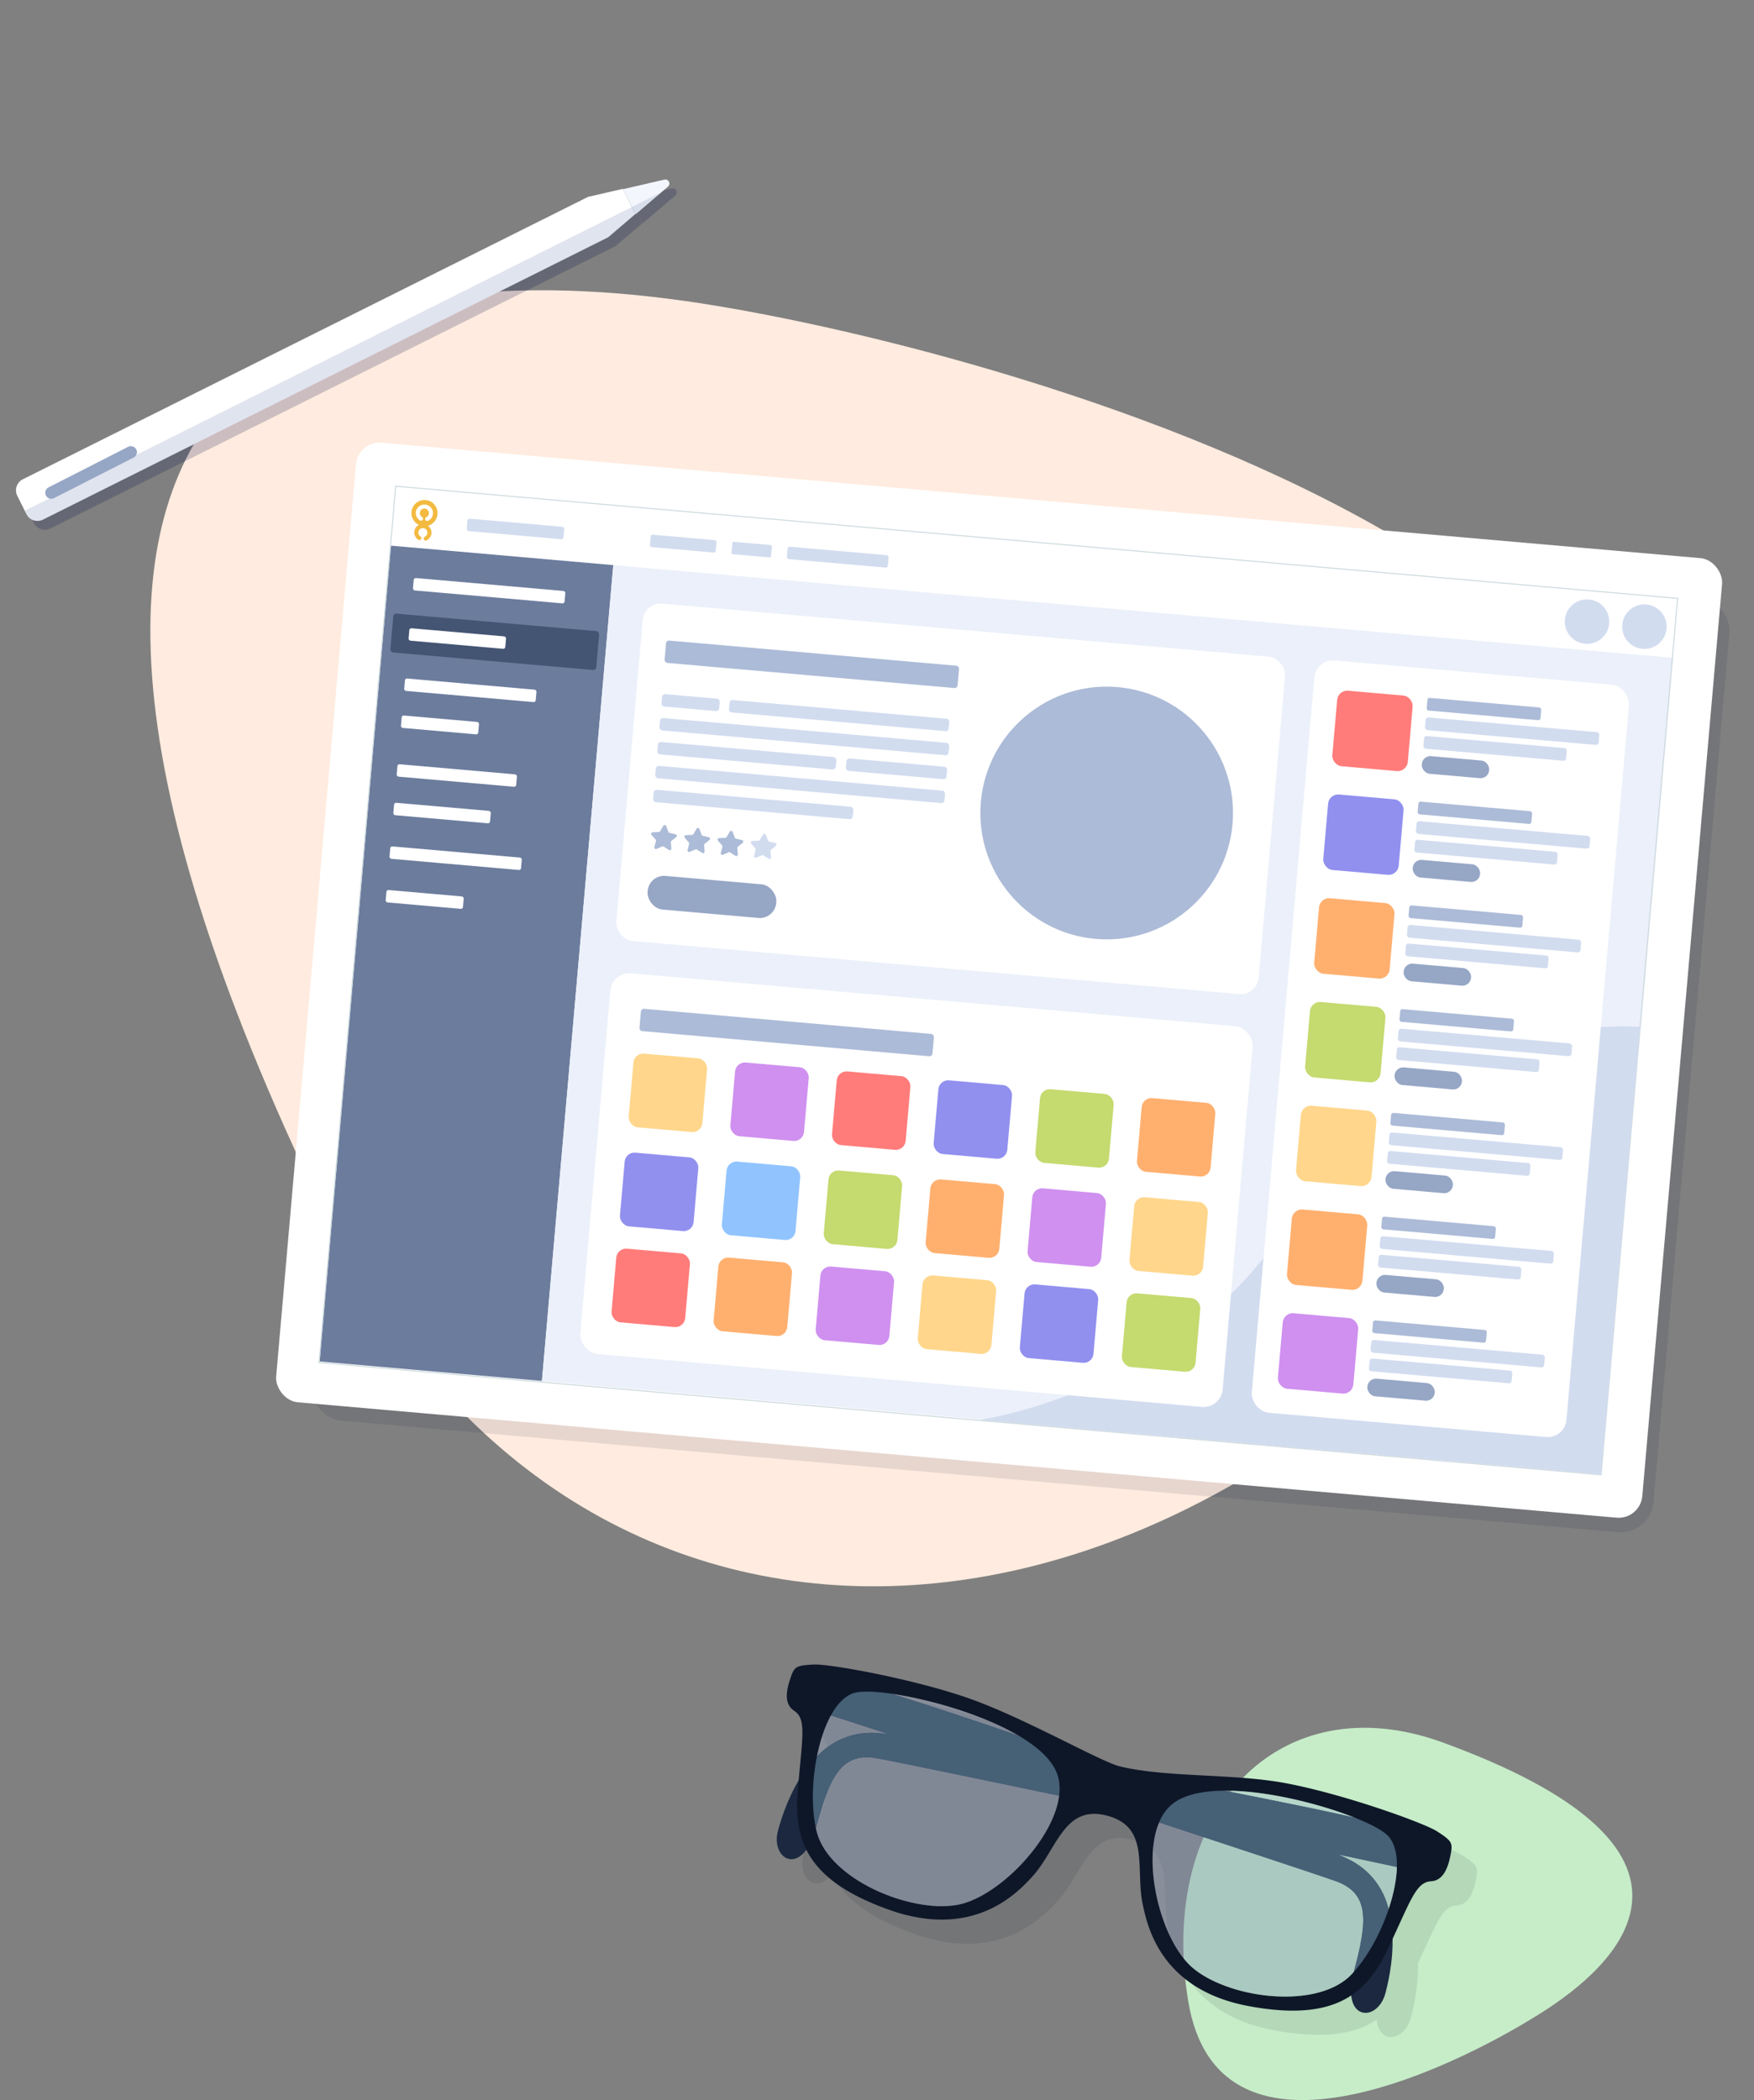 <svg xmlns="http://www.w3.org/2000/svg" xmlns:xlink="http://www.w3.org/1999/xlink" width="426" height="509.852" viewBox="0 0 426 509.852">
  <rect x="0" y="0" width="426" height="509.852" fill="#808080" stroke="none"/>
  <defs>
    <radialGradient id="radial-gradient" cx="0.517" cy="0.344" r="0.45" gradientTransform="translate(1.497) scale(1.547 1)" gradientUnits="objectBoundingBox">
      <stop offset="0" stop-color="#e78632"/>
      <stop offset="1" stop-color="#f3ba40"/>
    </radialGradient>
  </defs>
  <g id="Groupe_22366" data-name="Groupe 22366" transform="translate(-918.765 -136.13)">
    <g id="Groupe_25704" data-name="Groupe 25704" transform="translate(1152.766 466.758)">
      <g id="Groupe_25704-2" data-name="Groupe 25704" transform="translate(-189.693 -222.242)">
        <path id="Tracé_3274" data-name="Tracé 3274" d="M180.013,339.62c69.038,25.18,45.358,51.612,25.764,64.535s-80.211,44.024-87.548-2C110.809,356.212,140.492,325.279,180.013,339.62Z" transform="translate(126 -25)" fill="#c6edc8"/>
        <path id="Tracé_28744" data-name="Tracé 28744" d="M67.857,233.125c-144.6-200.2-25.3-232.3,55.5-233.1,80.8-.9,313.4,22.2,242.9,168S150.557,347.525,67.857,233.125Z" transform="matrix(0.985, 0.174, -0.174, 0.985, 8.071, -55.649)" fill="#ffebdf"/>
      </g>
    </g>
    <rect id="Rectangle_9301" data-name="Rectangle 9301" width="327.353" height="227.994" rx="8" transform="matrix(0.996, 0.087, -0.087, 0.996, 1013.447, 253.257)" fill="rgba(19,29,53,0.1)"/>
    <g id="marketplace" transform="translate(1161.423 374.105) rotate(5)">
      <g id="Groupe_21925" data-name="Groupe 21925" transform="translate(-166.532 -116.924)">
        <rect id="Rectangle_9218" data-name="Rectangle 9218" width="333.064" height="233.848" rx="5.767" fill="#fff"/>
        <rect id="Rectangle_9219" data-name="Rectangle 9219" width="54.196" height="198.826" transform="translate(10.202 24.699)" fill="#6c7c9d"/>
        <rect id="Rectangle_9220" data-name="Rectangle 9220" width="50.192" height="9.468" rx="0.736" transform="translate(12.251 41.023)" fill="#445473"/>
        <rect id="Rectangle_9221" data-name="Rectangle 9221" width="23.579" height="3.024" rx="0.491" transform="translate(16.424 44.245)" fill="#fff"/>
        <rect id="Rectangle_9222" data-name="Rectangle 9222" width="23.579" height="3.024" rx="0.491" transform="translate(28.18 16.51)" fill="#d2dcef"/>
        <rect id="Rectangle_9223" data-name="Rectangle 9223" width="16.029" height="3.024" rx="0.405" transform="translate(72.851 16.51)" fill="#d2dcef"/>
        <rect id="Rectangle_9224" data-name="Rectangle 9224" width="9.648" height="3.024" rx="0.314" transform="translate(92.732 16.51)" fill="#d2dcef"/>
        <rect id="Rectangle_9225" data-name="Rectangle 9225" width="24.62" height="3.024" rx="0.502" transform="translate(106.231 16.51)" fill="#d2dcef"/>
        <rect id="Rectangle_9226" data-name="Rectangle 9226" width="32.067" height="3.024" rx="0.491" transform="translate(16.424 56.488)" fill="#fff"/>
        <rect id="Rectangle_9227" data-name="Rectangle 9227" width="18.845" height="3.024" rx="0.491" transform="translate(16.424 65.509)" fill="#fff"/>
        <rect id="Rectangle_9228" data-name="Rectangle 9228" width="23.579" height="3.024" rx="0.491" transform="translate(16.424 86.773)" fill="#fff"/>
        <rect id="Rectangle_9229" data-name="Rectangle 9229" width="32.067" height="3.024" rx="0.491" transform="translate(16.424 97.406)" fill="#fff"/>
        <rect id="Rectangle_9230" data-name="Rectangle 9230" width="18.845" height="3.024" rx="0.491" transform="translate(16.424 108.038)" fill="#fff"/>
        <rect id="Rectangle_9231" data-name="Rectangle 9231" width="36.964" height="3.024" rx="0.491" transform="translate(16.424 32.002)" fill="#fff"/>
        <rect id="Rectangle_9232" data-name="Rectangle 9232" width="29.128" height="3.024" rx="0.491" transform="translate(16.424 77.383)" fill="#fff"/>
        <rect id="Rectangle_9233" data-name="Rectangle 9233" width="258.409" height="198.826" transform="translate(64.397 24.699)" fill="#ebf0fa"/>
        <path id="Tracé_83595" data-name="Tracé 83595" d="M6.345,3.16A3.172,3.172,0,1,0,2.1,6.147,2.06,2.06,0,0,0,2.148,9.7a.49.49,0,0,0,.642-.741c-.05-.025-.1-.074-.148-.074a1.1,1.1,0,1,1,1.506-.4,1.21,1.21,0,0,1-.4.4.512.512,0,0,0-.148.691A.467.467,0,0,0,4,9.8a.418.418,0,0,0,.247-.074A2.069,2.069,0,0,0,4.3,6.172,3.255,3.255,0,0,0,6.345,3.16ZM4.2,4.962A.487.487,0,1,1,3.7,4.123,1.1,1.1,0,1,0,2.2,3.728a1.2,1.2,0,0,0,.395.395.5.5,0,1,1-.346.938.514.514,0,0,1-.148-.1,2.062,2.062,0,0,1-.765-2.814A2.1,2.1,0,0,1,4.2,1.382,2.063,2.063,0,0,1,4.962,4.2a2.515,2.515,0,0,1-.765.765Z" transform="translate(14.443 12.942)" fill="url(#radial-gradient)"/>
        <rect id="Rectangle_9234" data-name="Rectangle 9234" width="312.522" height="213.586" transform="translate(10.087 10.22)" fill="none" stroke="#cdd9dd" stroke-miterlimit="10" stroke-width="0.246"/>
        <path id="Tracé_83596" data-name="Tracé 83596" d="M151.42,0S92.937.787,73.3,48.57,0,109.033,0,109.033H151.42Z" transform="translate(171.19 114.649)" fill="#d2dcef"/>
        <rect id="Rectangle_9235" data-name="Rectangle 9235" width="76.709" height="183.346" rx="4.563" transform="translate(236.391 32.482)" fill="#fff"/>
        <g id="Groupe_21912" data-name="Groupe 21912" transform="translate(72.681 123.051)">
          <rect id="Rectangle_9236" data-name="Rectangle 9236" width="156.593" height="92.778" rx="4.638" fill="#fff"/>
          <rect id="Rectangle_9237" data-name="Rectangle 9237" width="17.958" height="17.958" rx="2.394" transform="translate(7.118 19.145)" fill="#ffd68b"/>
          <rect id="Rectangle_9238" data-name="Rectangle 9238" width="17.958" height="17.958" rx="2.394" transform="translate(31.9 19.145)" fill="#cf90ef"/>
          <rect id="Rectangle_9239" data-name="Rectangle 9239" width="17.958" height="17.958" rx="2.394" transform="translate(56.681 19.145)" fill="#ff7c7a"/>
          <rect id="Rectangle_9240" data-name="Rectangle 9240" width="17.958" height="17.958" rx="2.394" transform="translate(81.463 19.145)" fill="#9190ef"/>
          <rect id="Rectangle_9241" data-name="Rectangle 9241" width="17.958" height="17.958" rx="2.394" transform="translate(131.026 19.145)" fill="#ffb06f"/>
          <g id="Groupe_21910" data-name="Groupe 21910" transform="translate(7.094 43.28)">
            <rect id="Rectangle_9242" data-name="Rectangle 9242" width="17.958" height="17.958" rx="2.394" transform="translate(124.219 0)" fill="#ffd68b"/>
            <rect id="Rectangle_9243" data-name="Rectangle 9243" width="17.958" height="17.958" rx="2.394" transform="translate(99.375 0)" fill="#cf90ef"/>
            <rect id="Rectangle_9244" data-name="Rectangle 9244" width="17.958" height="17.958" rx="2.394" transform="translate(0 0)" fill="#9190ef"/>
            <rect id="Rectangle_9245" data-name="Rectangle 9245" width="17.958" height="17.958" rx="2.394" transform="translate(24.844 0)" fill="#91c4ff"/>
            <rect id="Rectangle_9246" data-name="Rectangle 9246" width="17.958" height="17.958" rx="2.394" transform="translate(49.687 0)" fill="#c5da6f"/>
            <rect id="Rectangle_9247" data-name="Rectangle 9247" width="17.958" height="17.958" rx="2.394" transform="translate(74.531 0)" fill="#ffb06f"/>
          </g>
          <g id="Groupe_21911" data-name="Groupe 21911" transform="translate(7.094 66.679)">
            <rect id="Rectangle_9248" data-name="Rectangle 9248" width="17.958" height="17.958" rx="2.394" transform="translate(74.654 0)" fill="#ffd68b"/>
            <rect id="Rectangle_9249" data-name="Rectangle 9249" width="17.958" height="17.958" rx="2.394" transform="translate(49.769 0)" fill="#cf90ef"/>
            <rect id="Rectangle_9250" data-name="Rectangle 9250" width="17.958" height="17.958" rx="2.394" transform="translate(0 0)" fill="#ff7c7a"/>
            <rect id="Rectangle_9251" data-name="Rectangle 9251" width="17.958" height="17.958" rx="2.394" transform="translate(99.539 0)" fill="#9190ef"/>
            <rect id="Rectangle_9252" data-name="Rectangle 9252" width="17.958" height="17.958" rx="2.394" transform="translate(124.424 0)" fill="#c5da6f"/>
            <rect id="Rectangle_9253" data-name="Rectangle 9253" width="17.958" height="17.958" rx="2.394" transform="translate(24.885 0)" fill="#ffb06f"/>
          </g>
          <rect id="Rectangle_9254" data-name="Rectangle 9254" width="71.43" height="5.442" rx="0.736" transform="translate(7.848 8.302)" fill="#acbbd7"/>
          <rect id="Rectangle_9255" data-name="Rectangle 9255" width="17.958" height="17.958" rx="2.394" transform="translate(106.245 19.145)" fill="#c5da6f"/>
        </g>
        <g id="Groupe_21913" data-name="Groupe 21913" transform="translate(242.394 39.524)">
          <rect id="Rectangle_9256" data-name="Rectangle 9256" width="18.401" height="18.401" rx="2.453" transform="translate(0 0)" fill="#ff7c7a"/>
          <rect id="Rectangle_9257" data-name="Rectangle 9257" width="42.33" height="3.099" rx="0.666" transform="translate(21.837 4.76)" fill="#d2dcef"/>
          <rect id="Rectangle_9258" data-name="Rectangle 9258" width="34.785" height="3.099" rx="0.604" transform="translate(21.837 9.287)" fill="#d2dcef"/>
          <rect id="Rectangle_9259" data-name="Rectangle 9259" width="16.425" height="4.295" rx="2.083" transform="translate(21.837 14.065)" fill="#96a6c5"/>
          <rect id="Rectangle_9260" data-name="Rectangle 9260" width="27.743" height="3.099" rx="0.539" transform="translate(21.837 0)" fill="#acbbd7"/>
        </g>
        <g id="Groupe_21914" data-name="Groupe 21914" transform="translate(242.394 64.81)">
          <rect id="Rectangle_9261" data-name="Rectangle 9261" width="18.401" height="18.401" rx="2.453" transform="translate(0 0)" fill="#9190ef"/>
          <rect id="Rectangle_9262" data-name="Rectangle 9262" width="42.33" height="3.099" rx="0.666" transform="translate(21.837 4.76)" fill="#d2dcef"/>
          <rect id="Rectangle_9263" data-name="Rectangle 9263" width="34.785" height="3.099" rx="0.604" transform="translate(21.837 9.287)" fill="#d2dcef"/>
          <rect id="Rectangle_9264" data-name="Rectangle 9264" width="16.425" height="4.295" rx="2.083" transform="translate(21.837 14.065)" fill="#96a6c5"/>
          <rect id="Rectangle_9265" data-name="Rectangle 9265" width="27.743" height="3.099" rx="0.539" transform="translate(21.837 0)" fill="#acbbd7"/>
        </g>
        <g id="Groupe_21915" data-name="Groupe 21915" transform="translate(242.394 90.095)">
          <rect id="Rectangle_9266" data-name="Rectangle 9266" width="18.401" height="18.401" rx="2.453" transform="translate(0 0)" fill="#ffb06f"/>
          <rect id="Rectangle_9267" data-name="Rectangle 9267" width="42.33" height="3.099" rx="0.666" transform="translate(21.837 4.76)" fill="#d2dcef"/>
          <rect id="Rectangle_9268" data-name="Rectangle 9268" width="34.785" height="3.099" rx="0.604" transform="translate(21.837 9.287)" fill="#d2dcef"/>
          <rect id="Rectangle_9269" data-name="Rectangle 9269" width="16.425" height="4.295" rx="2.083" transform="translate(21.837 14.065)" fill="#96a6c5"/>
          <rect id="Rectangle_9270" data-name="Rectangle 9270" width="27.743" height="3.099" rx="0.539" transform="translate(21.837 0)" fill="#acbbd7"/>
        </g>
        <g id="Groupe_21916" data-name="Groupe 21916" transform="translate(242.394 115.38)">
          <rect id="Rectangle_9271" data-name="Rectangle 9271" width="18.401" height="18.401" rx="2.453" transform="translate(0 0)" fill="#c5da6f"/>
          <rect id="Rectangle_9272" data-name="Rectangle 9272" width="42.33" height="3.099" rx="0.666" transform="translate(21.837 4.76)" fill="#d2dcef"/>
          <rect id="Rectangle_9273" data-name="Rectangle 9273" width="34.785" height="3.099" rx="0.604" transform="translate(21.837 9.287)" fill="#d2dcef"/>
          <rect id="Rectangle_9274" data-name="Rectangle 9274" width="16.425" height="4.295" rx="2.083" transform="translate(21.837 14.065)" fill="#96a6c5"/>
          <rect id="Rectangle_9275" data-name="Rectangle 9275" width="27.743" height="3.099" rx="0.539" transform="translate(21.837 0)" fill="#acbbd7"/>
        </g>
        <g id="Groupe_21917" data-name="Groupe 21917" transform="translate(242.394 140.665)">
          <rect id="Rectangle_9276" data-name="Rectangle 9276" width="18.401" height="18.401" rx="2.453" transform="translate(0 0)" fill="#ffd68b"/>
          <rect id="Rectangle_9277" data-name="Rectangle 9277" width="42.33" height="3.099" rx="0.666" transform="translate(21.837 4.76)" fill="#d2dcef"/>
          <rect id="Rectangle_9278" data-name="Rectangle 9278" width="34.785" height="3.099" rx="0.604" transform="translate(21.837 9.287)" fill="#d2dcef"/>
          <rect id="Rectangle_9279" data-name="Rectangle 9279" width="16.425" height="4.295" rx="2.083" transform="translate(21.837 14.065)" fill="#96a6c5"/>
          <rect id="Rectangle_9280" data-name="Rectangle 9280" width="27.743" height="3.099" rx="0.539" transform="translate(21.837 0)" fill="#acbbd7"/>
        </g>
        <g id="Groupe_21918" data-name="Groupe 21918" transform="translate(242.394 165.95)">
          <rect id="Rectangle_9281" data-name="Rectangle 9281" width="18.401" height="18.401" rx="2.453" transform="translate(0 0)" fill="#ffb06f"/>
          <rect id="Rectangle_9282" data-name="Rectangle 9282" width="42.33" height="3.099" rx="0.666" transform="translate(21.837 4.76)" fill="#d2dcef"/>
          <rect id="Rectangle_9283" data-name="Rectangle 9283" width="34.785" height="3.099" rx="0.604" transform="translate(21.837 9.287)" fill="#d2dcef"/>
          <rect id="Rectangle_9284" data-name="Rectangle 9284" width="16.425" height="4.295" rx="2.083" transform="translate(21.837 14.065)" fill="#96a6c5"/>
          <rect id="Rectangle_9285" data-name="Rectangle 9285" width="27.743" height="3.099" rx="0.539" transform="translate(21.837 0)" fill="#acbbd7"/>
        </g>
        <g id="Groupe_21919" data-name="Groupe 21919" transform="translate(242.394 191.236)">
          <rect id="Rectangle_9286" data-name="Rectangle 9286" width="18.401" height="18.401" rx="2.453" transform="translate(0 0)" fill="#cf90ef"/>
          <rect id="Rectangle_9287" data-name="Rectangle 9287" width="42.33" height="3.099" rx="0.666" transform="translate(21.837 4.76)" fill="#d2dcef"/>
          <rect id="Rectangle_9288" data-name="Rectangle 9288" width="34.785" height="3.099" rx="0.604" transform="translate(21.837 9.287)" fill="#d2dcef"/>
          <rect id="Rectangle_9289" data-name="Rectangle 9289" width="16.425" height="4.295" rx="2.083" transform="translate(21.837 14.065)" fill="#96a6c5"/>
          <rect id="Rectangle_9290" data-name="Rectangle 9290" width="27.743" height="3.099" rx="0.539" transform="translate(21.837 0)" fill="#acbbd7"/>
        </g>
        <ellipse id="Ellipse_1031" data-name="Ellipse 1031" cx="5.4" cy="5.4" rx="5.4" ry="5.4" transform="translate(309.779 12.356)" fill="#d2dcef"/>
        <ellipse id="Ellipse_1032" data-name="Ellipse 1032" cx="5.4" cy="5.4" rx="5.4" ry="5.4" transform="translate(295.789 12.356)" fill="#d2dcef"/>
        <g id="Groupe_21924" data-name="Groupe 21924" transform="translate(72.681 32.973)">
          <rect id="Rectangle_9291" data-name="Rectangle 9291" width="156.593" height="82.224" rx="4.366" fill="#fff"/>
          <rect id="Rectangle_9292" data-name="Rectangle 9292" width="71.43" height="5.442" rx="0.736" transform="translate(6.13 8.793)" fill="#acbbd7"/>
          <circle id="Ellipse_1033" data-name="Ellipse 1033" cx="30.68" cy="30.68" r="30.68" transform="translate(85.66 10.554)" fill="#acbbd7"/>
          <g id="Groupe_21922" data-name="Groupe 21922" transform="translate(6.306 21.826)">
            <rect id="Rectangle_9293" data-name="Rectangle 9293" width="70.518" height="3.024" rx="0.736" transform="translate(0 5.829)" fill="#d2dcef"/>
            <g id="Groupe_21920" data-name="Groupe 21920" transform="translate(0 0)">
              <rect id="Rectangle_9294" data-name="Rectangle 9294" width="14.066" height="3.024" rx="0.736" transform="translate(0)" fill="#d2dcef"/>
              <rect id="Rectangle_9295" data-name="Rectangle 9295" width="53.582" height="3.024" rx="0.736" transform="translate(16.445 0)" fill="#d2dcef"/>
            </g>
            <g id="Groupe_21921" data-name="Groupe 21921" transform="translate(0 11.659)">
              <rect id="Rectangle_9296" data-name="Rectangle 9296" width="43.519" height="3.024" rx="0.736" transform="translate(0 0)" fill="#d2dcef"/>
              <rect id="Rectangle_9297" data-name="Rectangle 9297" width="24.544" height="3.024" rx="0.736" transform="translate(45.973 0)" fill="#d2dcef"/>
            </g>
            <rect id="Rectangle_9298" data-name="Rectangle 9298" width="70.518" height="3.024" rx="0.736" transform="translate(0 17.488)" fill="#d2dcef"/>
            <rect id="Rectangle_9299" data-name="Rectangle 9299" width="48.673" height="3.024" rx="0.736" transform="translate(0 23.317)" fill="#d2dcef"/>
          </g>
          <rect id="Rectangle_9300" data-name="Rectangle 9300" width="31.358" height="8.199" rx="3.978" transform="translate(6.931 65.789)" fill="#96a6c5"/>
          <g id="Groupe_21923" data-name="Groupe 21923" transform="translate(6.557 53.502)">
            <path id="Tracé_83597" data-name="Tracé 83597" d="M3.469.207l.681,1.38a.37.37,0,0,0,.28.2l1.523.221a.372.372,0,0,1,.206.634l-1.1,1.074a.372.372,0,0,0-.107.329l.26,1.517a.371.371,0,0,1-.539.391L3.308,5.241a.371.371,0,0,0-.346,0L1.6,5.957a.371.371,0,0,1-.539-.391l.26-1.517a.372.372,0,0,0-.107-.329L.113,2.645a.372.372,0,0,1,.206-.634L1.841,1.79a.37.37,0,0,0,.28-.2L2.8.207A.372.372,0,0,1,3.469.207Z" transform="translate(0 0)" fill="#acbbd7"/>
            <path id="Tracé_83598" data-name="Tracé 83598" d="M3.469.207l.681,1.38a.37.37,0,0,0,.28.2l1.523.221a.372.372,0,0,1,.206.634l-1.1,1.074a.372.372,0,0,0-.107.329l.26,1.517a.371.371,0,0,1-.539.391L3.308,5.241a.371.371,0,0,0-.346,0L1.6,5.957a.371.371,0,0,1-.539-.391l.26-1.517a.372.372,0,0,0-.107-.329L.113,2.645a.372.372,0,0,1,.206-.634L1.841,1.79a.37.37,0,0,0,.28-.2L2.8.207A.372.372,0,0,1,3.469.207Z" transform="translate(8.1 0)" fill="#acbbd7"/>
            <path id="Tracé_83599" data-name="Tracé 83599" d="M3.469.207l.681,1.38a.37.37,0,0,0,.28.2l1.523.221a.372.372,0,0,1,.206.634l-1.1,1.074a.372.372,0,0,0-.107.329l.26,1.517a.371.371,0,0,1-.539.391L3.308,5.241a.371.371,0,0,0-.346,0L1.6,5.957a.371.371,0,0,1-.539-.391l.26-1.517a.372.372,0,0,0-.107-.329L.113,2.645a.372.372,0,0,1,.206-.634L1.841,1.79a.37.37,0,0,0,.28-.2L2.8.207A.372.372,0,0,1,3.469.207Z" transform="translate(16.199 0)" fill="#acbbd7"/>
            <path id="Tracé_83600" data-name="Tracé 83600" d="M3.469.207l.681,1.38a.37.37,0,0,0,.28.2l1.523.221a.372.372,0,0,1,.206.634l-1.1,1.074a.372.372,0,0,0-.107.329l.26,1.517a.372.372,0,0,1-.539.391L3.308,5.241a.371.371,0,0,0-.346,0L1.6,5.957a.372.372,0,0,1-.539-.391l.26-1.517a.372.372,0,0,0-.107-.329L.113,2.645a.372.372,0,0,1,.206-.634L1.841,1.79a.37.37,0,0,0,.28-.2L2.8.207A.372.372,0,0,1,3.469.207Z" transform="translate(24.299 0)" fill="#d2dcef"/>
          </g>
        </g>
      </g>
    </g>
    <g id="Groupe_16920" data-name="Groupe 16920" transform="matrix(0.809, 0.588, -0.588, 0.809, 1001.826, 220.147)">
      <g id="Groupe_16920-2" data-name="Groupe 16920" transform="translate(-44.023 -79.063)">
        <g id="Groupe_21942" data-name="Groupe 21942" transform="translate(2.712 0.678)" opacity="0.2" style="mix-blend-mode: multiply;isolation: isolate">
          <path id="Tracé_75072" data-name="Tracé 75072" d="M71.07,6.544.34,142.708a2.988,2.988,0,0,0,1.265,4.032h0l.014.006,2.2,1.144h0l2.208,1.143a2.985,2.985,0,0,0,4.017-1.277L80.779,11.6,82.8,3.141,76.764,0Z" transform="translate(0 8.083)" fill="#000644"/>
          <path id="Tracé_75073" data-name="Tracé 75073" d="M6.792.312,0,8.128l6.047,3.136L8.476,1.171A.984.984,0,0,0,6.792.312Z" transform="translate(76.84 0)" fill="#000644"/>
          <path id="Tracé_75074" data-name="Tracé 75074" d="M0,153.254l.856.445a2.986,2.986,0,0,0,4.017-1.277L75.6,16.258l2.03-8.4L79.523,0,11.28,131.514Z" transform="translate(5.207 3.415)" fill="#000644" opacity="0.3"/>
          <path id="Rectangle_8934" data-name="Rectangle 8934" d="M11.977.16h0a1.464,1.464,0,0,1,.639,1.969L2.768,21.455A1.464,1.464,0,0,1,.8,22.095h0A1.463,1.463,0,0,1,.16,20.126L10.008.8A1.464,1.464,0,0,1,11.977.16Z" transform="translate(6.39 128.579)" fill="#000644"/>
        </g>
        <g id="Groupe_21944" data-name="Groupe 21944">
          <g id="Groupe_21943" data-name="Groupe 21943">
            <path id="Tracé_75072-2" data-name="Tracé 75072" d="M71.07,6.544.34,142.708a2.988,2.988,0,0,0,1.265,4.032h0l.014.006,2.2,1.144h0l2.208,1.143a2.985,2.985,0,0,0,4.017-1.277L80.779,11.6l2.026-8.454L76.764,0Z" transform="translate(0 8.083)" fill="#fff"/>
            <path id="Tracé_75073-2" data-name="Tracé 75073" d="M6.792.312,0,8.128l6.047,3.136L8.476,1.171A.984.984,0,0,0,6.792.312Z" transform="translate(76.84 0)" fill="#f3f6fc"/>
            <path id="Tracé_75074-2" data-name="Tracé 75074" d="M0,153.254l.856.445a2.986,2.986,0,0,0,4.017-1.277L75.6,16.258l2.03-8.4L79.523,0,11.28,131.514Z" transform="translate(5.207 3.415)" fill="#96a6c5" opacity="0.3"/>
            <path id="Rectangle_8934-2" data-name="Rectangle 8934" d="M11.977.16h0a1.464,1.464,0,0,1,.639,1.969L2.768,21.455A1.464,1.464,0,0,1,.8,22.095h0A1.463,1.463,0,0,1,.16,20.126L10.008.8A1.464,1.464,0,0,1,11.977.16Z" transform="translate(6.39 128.579)" fill="#96a6c5"/>
          </g>
        </g>
      </g>
    </g>
    <g id="Illustration_1" data-name="Illustration 1" transform="matrix(0.966, 0.259, -0.259, 0.966, 1188.63, 587.966)">
      <g id="Groupe_21946" data-name="Groupe 21946" transform="translate(-86.777 -29.601)">
        <path id="Tracé_83607" data-name="Tracé 83607" d="M82.871,6.842C78,6.951,57.906,1.589,43.692.428S8.356,1.029,4.711,2.2C.354,3.6.228,3.956.035,7.271s.352,6.158,2.927,7.015c3.29,1.094,3.525,5.059,5.449,16.039A49.6,49.6,0,0,0,6.717,43.4c0,5.956,5.651,8.464,7.866,2.708,4.175,4.713,11.2,7.973,23.482,8.9,21.606,1.622,28.841-12.294,31.178-16.778,4.166-7.994,2.879-19.012,13.792-19.017S92.866,30.029,97.04,38.019c2.339,4.482,9.4,18.586,31,16.943,12.312-.937,19.338-4.217,23.506-8.953,2.21,5.8,7.878,3.287,7.875-2.679a49.492,49.492,0,0,0-1.735-13.173c1.9-10.906,2.137-14.853,5.417-15.948,2.575-.86,3.118-3.7,2.921-7.017s-.323-3.67-4.681-5.066C157.7.959,136.587-.786,122.36.391,109.641,1.443,94.332,6.584,82.871,6.842Z" transform="translate(7.496 4.065)" fill="#0e1728" fill-rule="evenodd" opacity="0.1"/>
        <g id="Groupe_21945" data-name="Groupe 21945">
          <path id="Tracé_83608" data-name="Tracé 83608" d="M4.576.032C31.9-.565,128.1,7.321,142.857,10.682s16.4,21.53,16.407,28.94-8.739,9.494-8.745-3.047-1.1-19.333-9.846-20.1-126.8-7.149-135-7.369S-.888-.3,4.576.032Z" transform="translate(0.155 3.708)" fill="#1b2840" fill-rule="evenodd"/>
          <path id="Tracé_83609" data-name="Tracé 83609" d="M154.65.029C127.327-.542,31.132,7.434,16.38,10.808S0,32.354,0,39.764s8.748,9.485,8.742-3.055S9.825,17.374,18.568,16.6s126.8-7.268,134.994-7.5S160.115-.313,154.65.029Z" transform="translate(6.717 3.637)" fill="#1b2840" fill-rule="evenodd"/>
          <path id="Tracé_83610" data-name="Tracé 83610" d="M166.023,7.192c-.2-3.314-.322-3.67-4.681-5.066C157.7.959,136.588-.786,122.359.391c-.323.026-.649.056-.975.088C108.864,1.7,94.041,6.591,82.871,6.841,78,6.951,57.905,1.589,43.692.428,41.438.243,39.01.133,36.507.082,23.214-.191,7.779,1.214,4.711,2.2.354,3.6.228,3.957.036,7.27s.352,6.159,2.927,7.015c3.509,1.168,3.543,5.6,5.856,18.319C10.926,44.189,16.046,53.35,38.065,55a40.222,40.222,0,0,0,9.4-.33c14.414-2.309,19.816-12.689,21.774-16.446,4.166-8,2.878-19.013,13.792-19.018s9.832,10.818,14,18.81c2.341,4.481,9.4,18.585,31,16.942q2.211-.169,4.2-.436c18.49-2.478,23.073-11.18,25.028-21.992,2.3-12.721,2.331-17.153,5.839-18.324C165.676,13.35,166.219,10.505,166.023,7.192ZM53.46,49.539a24.5,24.5,0,0,1-6.636,1.927c-11.053,1.725-26.2-1.69-30.985-10.29C10.2,31.04,8.793,10.556,16.018,6.288c2.8-1.654,11.534-2.837,21.189-2.724C49.7,3.71,63.738,6.027,68.45,12.306,75.471,21.658,64.177,44.468,53.46,49.539Zm96.791-8.426c-3.125,5.632-10.693,9.046-18.65,10.253-6.915,1.049-14.125.43-18.963-1.854C101.915,44.45,90.6,21.65,97.612,12.291c3.865-5.159,14.018-7.651,24.444-8.467,12.085-.944,24.534.366,27.984,2.4C157.268,10.486,155.879,30.971,150.251,41.113Z" fill="#0e1728" fill-rule="evenodd"/>
          <path id="Tracé_83611" data-name="Tracé 83611" d="M129.929,0c-9.446.412-20.59,1.074-32.217,1.88a28.912,28.912,0,0,0-8.183,3.475h0l-.06.04-.016.011-.042.028-.059.04-.059.04h0l-.057.041-.058.04-.043.03-.015.011-.113.08-.026.019-.03.022-.056.041-.056.042-.01.007-.045.035-.055.042-.051.037-.005,0L88.62,6l-.055.043-.035.026-.018.015-.054.043-.053.042-.02.016-.032.027-.053.042-.013.011-.084.07-.006.005-.051.044-.043.035-.009.008-.051.044-.05.044-.028.024-.022.019-.05.044-.049.045-.049.044-.05.045-.048.045h0l-.048.045-.048.045-.048.045-.046.046-.047.046-.022.02-.024.025L87.37,7.1l-.046.047-.008.008-.037.038L87.2,7.27l-.008.009,0,0-.008.008-.08.085-.027.029-.015.017-.043.047-.044.048-.014.016-.027.03-.042.048-.042.048,0,0-.037.044-.041.048-.033.04-.007.008,0,0-.077.093-.021.027-.018.021-.077.1-.01.014-.1.134-.039.052-.012.016-.026.037-.023.033-.014.019-.036.05,0,0-.038.054-.01.014-.026.04-.021.031-.015.021-.032.049,0,.006-.037.054-.008.012-.026.043-.019.029-.016.024-.029.048-.005.008-.035.055A11.619,11.619,0,0,0,84.4,13.428c22.836,1.266,41.913,2.366,45.232,2.657,8.744.766,9.84,7.56,9.846,20.1v.028a45.708,45.708,0,0,0,4.208-16.9,18.036,18.036,0,0,0-11.872-9.017c-.86-.2-2-.407-3.38-.631,5.912-.311,10.9-.566,14.542-.745-.77-3.142-2.116-5.6-4.135-6.788C137.336,1.237,134.1.485,129.929,0ZM13.751.054c9.438.4,20.57,1.052,32.192,1.846a28.9,28.9,0,0,1,8.206,3.475h0l.059.04.008.005q.143.1.283.195l.035.023.022.016.057.041.057.041.018.013.039.027.056.041.055.042,0,0,.052.039.055.042.044.033L55,5.982l.055.042.053.042.029.022.024.019.054.043.053.043.014.011.039.031.053.042.052.043h0l.053.042.051.044.038.031.014.012.05.043.051.044.05.044.05.044.05.044.009.009.039.037.049.044.046.041,0,0,.049.045.047.045.031.029.016.015.047.046.047.045.018.018.027.027.046.046.045.046.007.006.039.039.045.047.039.041.006.006.044.046.044.047.026.027.017.019.043.047.043.047.014.016.027.031.042.048.042.047,0,0,.039.045.04.048.033.038.008.01.039.048.061.074.018.022.077.1.01.013.028.037.074.1.04.051.011.017.026.036.024.033.014.019.036.051,0,0,.037.053.01.014.027.04.021.031.015.022.032.049,0,.005.036.054L57.6,8.7l.027.041.069.11.035.055.007.011.026.046a11.67,11.67,0,0,1,1.512,4.482c-22.815,1.286-41.868,2.4-45.185,2.7-8.743.775-9.833,7.569-9.827,20.11v.113A45.5,45.5,0,0,1,0,19.444a18.049,18.049,0,0,1,11.9-9.1c.86-.2,2-.409,3.381-.634C9.347,9.407,4.34,9.155.7,8.979c.767-3.141,2.11-5.6,4.128-6.789C6.335,1.3,9.574.542,13.751.054Z" transform="translate(11.194 4.098)" fill="#1a3747" fill-rule="evenodd"/>
          <path id="Tracé_83612" data-name="Tracé 83612" d="M4.924,2.777C11.346-1.018,49-2.336,57.356,8.794c7.021,9.353-4.273,32.162-14.991,37.234C31.966,50.95,10.6,48.187,4.745,37.665-.893,27.529-2.3,7.044,4.924,2.777Zm134.022-.063C132.519-1.075,94.863-2.358,86.518,8.78c-7.012,9.359,4.3,32.158,15.025,37.221,10.405,4.912,31.771,2.129,37.613-8.4C144.784,27.46,146.174,6.974,138.945,2.714Z" transform="translate(11.094 3.512)" fill="#98adce" fill-rule="evenodd" opacity="0.35"/>
        </g>
      </g>
    </g>
  </g>
</svg>
